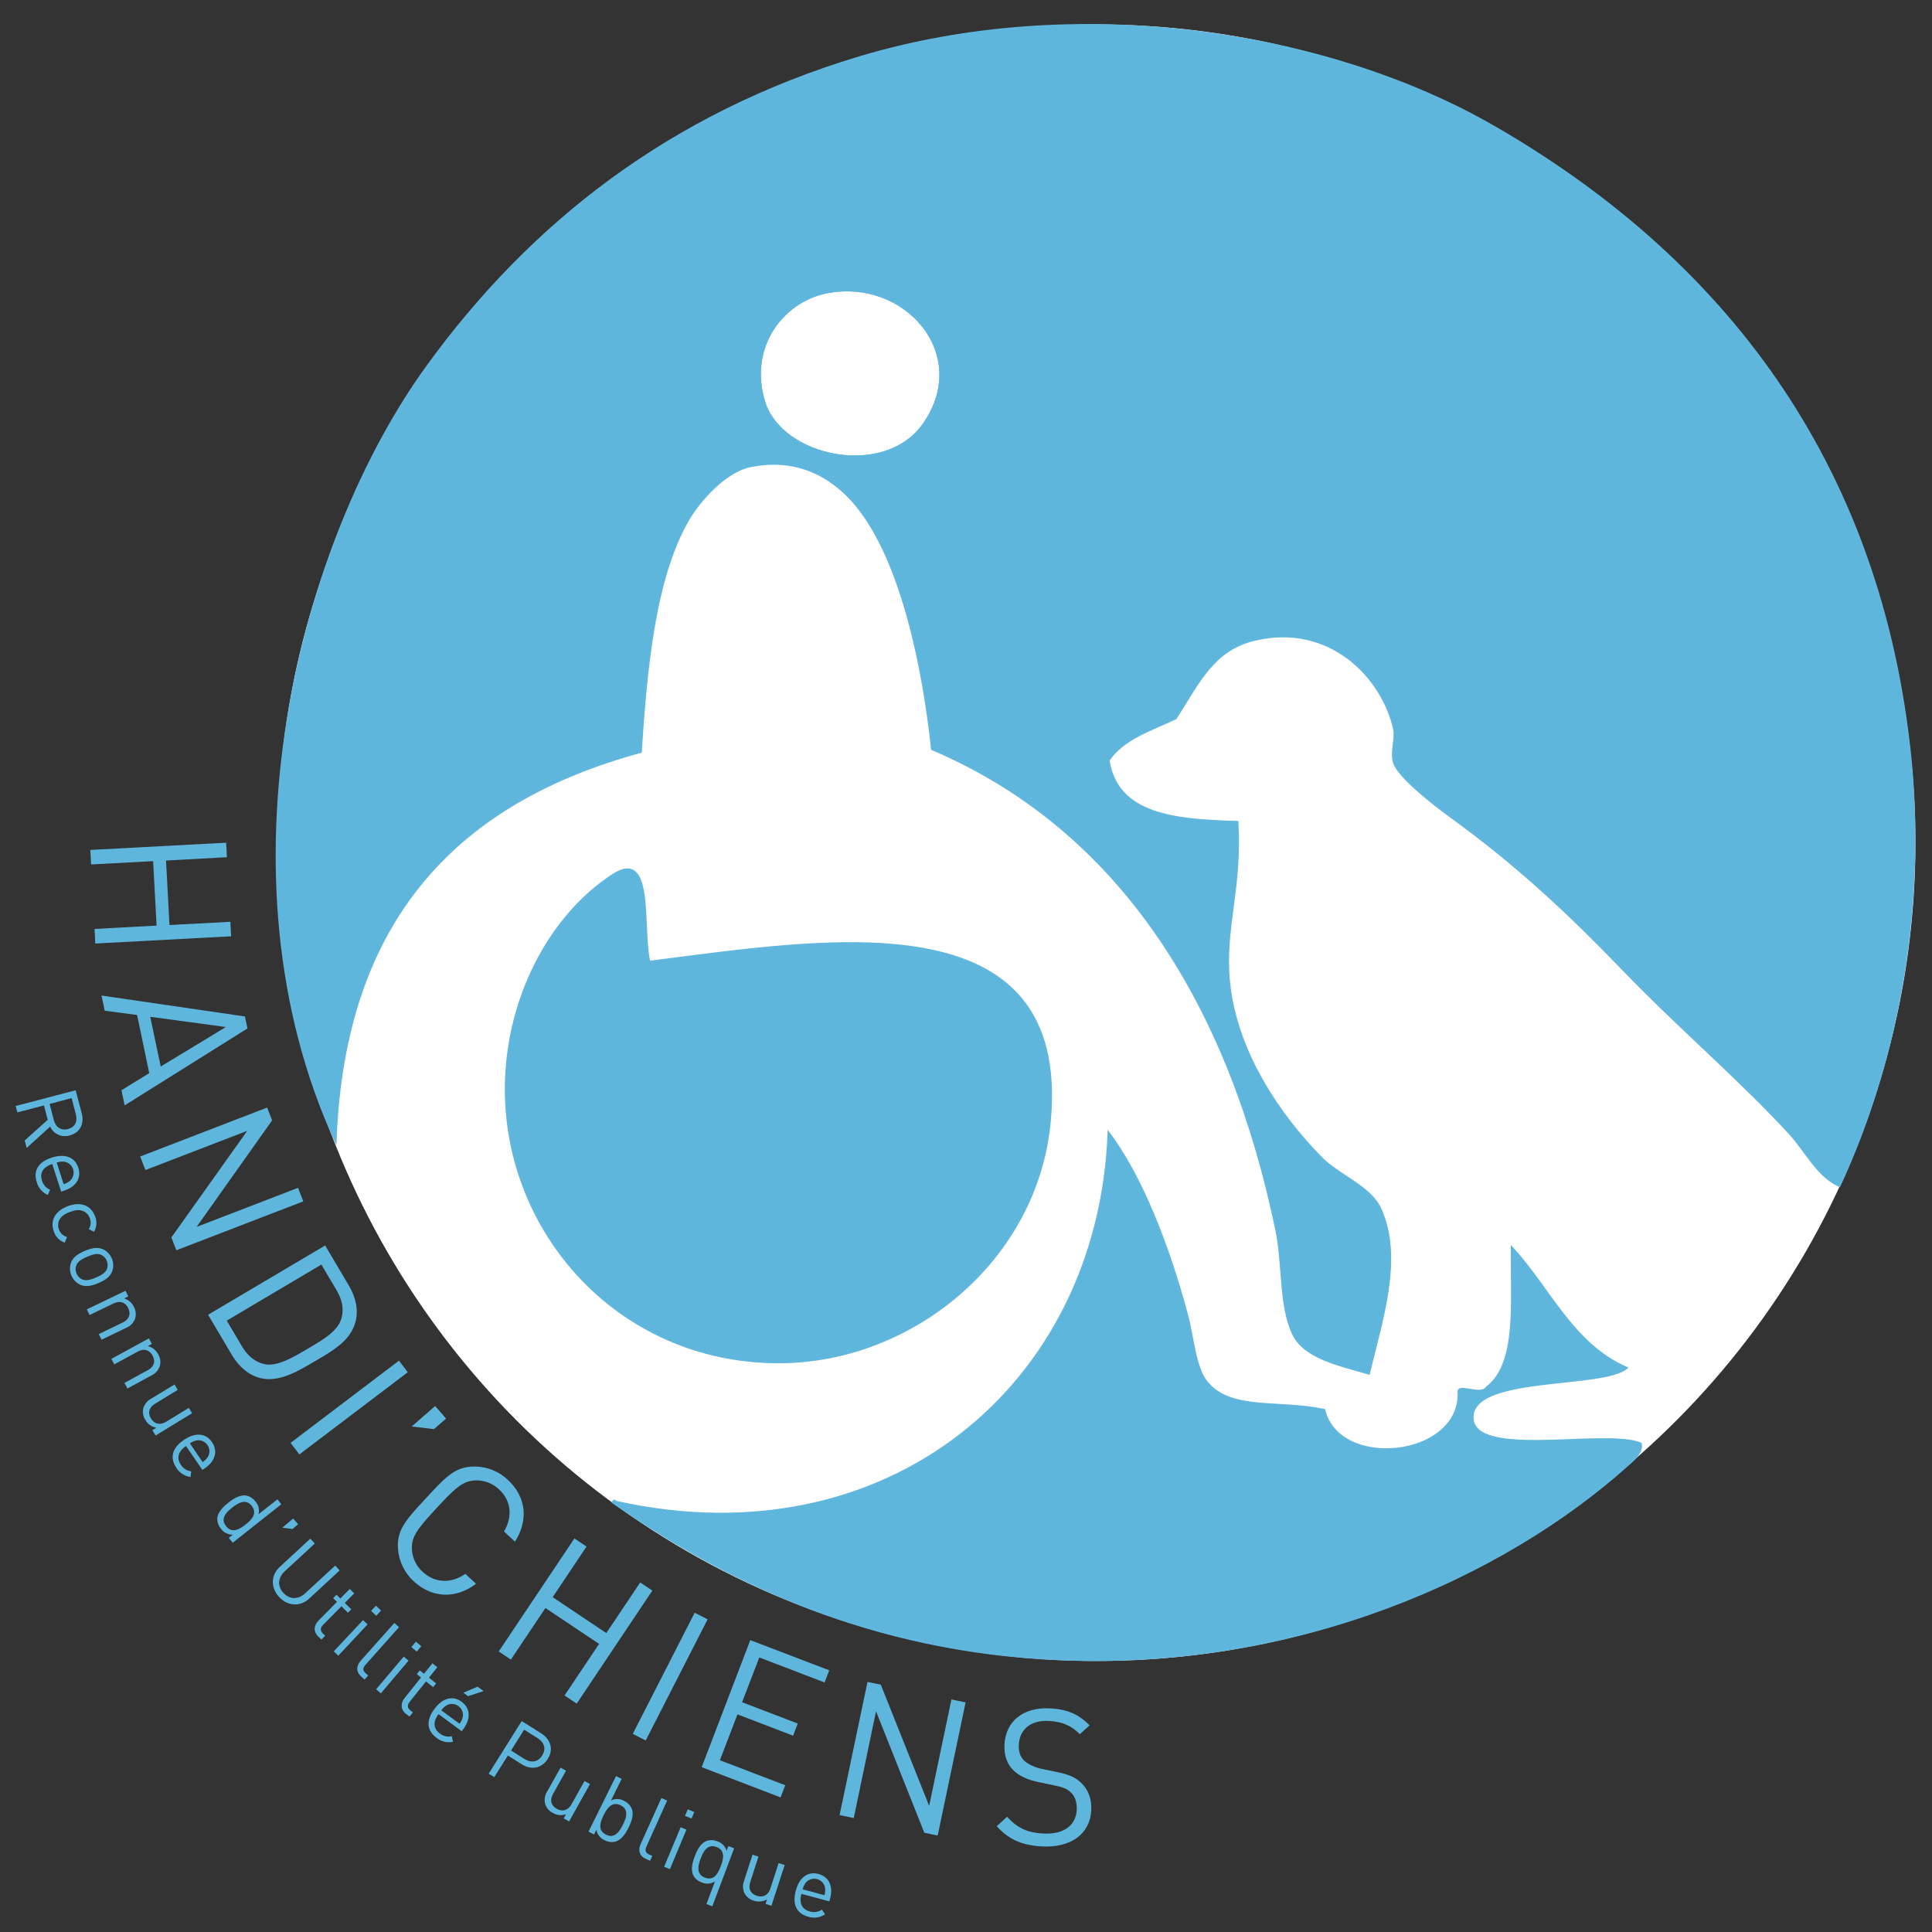 <svg id="Calque_1" data-name="Calque 1" xmlns="http://www.w3.org/2000/svg" viewBox="0 0 954.17 954.17"><rect x="0" y="0" width="954.17" height="954.17" fill="#333333" stroke="none"/><defs><style>.cls-1{fill:#fff;}.cls-2{fill:none;stroke:#5db6e2;}.cls-2,.cls-3{stroke-miterlimit:10;}.cls-3,.cls-4{fill:#5fb6dd;}.cls-3{stroke:#60b6dd;}</style></defs><ellipse class="cls-1" cx="541.54" cy="416.19" rx="404.44" ry="404.12"/><path class="cls-2" d="M407.82,144.48c-21,4.34-38.81,26.6-30.43,53.94,8.51,27.75,59.53,38.56,78.83,11.07C480.57,174.8,446.76,136.44,407.82,144.48Z"/><path class="cls-3" d="M518.46,553.86C528.82,442.71,407.71,464.09,320.68,475c-3.93-16.95,2.49-56.26-18-42.88-30.22,19.78-49.95,57.36-52.56,96.82-5,75.76,53.63,144.47,135.54,143.84C450.49,672.31,512.07,622.42,518.46,553.86Z"/><path class="cls-3" d="M727.3,699.08c1.67-19.9,64.47-13.56,76.07-23.51-26.92-11.8-38.11-39.34-56.71-59.47-.34,26.86,3.14,57.54-12.45,69.15-2.7,4.6-15-2.53-13.82,2.77.64,32.06-59.09,38.36-66.39,8.3-23-4.81-46.38.77-58.09-13.83-5.8-7.25-6.5-21.27-9.68-33.2-9.22-34.49-22.71-68.62-38.72-89.89C542.8,684.33,438.42,771,305.47,742c-1.55.14-2.15-2-2.76,0,56.89,39.81,127.88,73.4,219.9,77.45C641.8,824.65,742.76,778.07,803.37,724c2.63-2.35,8.21-6.75,6.91-11.07C792.48,705.58,725.42,721.47,727.3,699.08Z"/><path class="cls-4" d="M46.71,458.78l30.62-1.64-1.7-31.84L45,426.93l-.39-7.16,67.09-3.58.38,7.16L82,425l1.7,31.85,30.06-1.6.38,7.16-67.09,3.58Z"/><path class="cls-4" d="M60,538.44,73.71,530l-6-28.71-16-2.13-1.58-7.48,70.84,10.33,1.25,5.91-60.66,38Zm51.56-31.22L74.2,502.17l5.18,24.56Z"/><path class="cls-4" d="M84.64,611.14l37.46-52.65L71.82,577.86l-2.58-6.7L131.94,547l2.44,6.34L97.1,605.94l50.1-19.3,2.58,6.69-62.7,24.15Z"/><path class="cls-4" d="M128.5,680.59c-5.55-1.43-10.45-5.44-14-11.45l-11.73-19.81,57.82-34.22,11.72,19.82c3.56,6,4.72,12.23,3.29,17.79-2.45,9.56-11.49,14.47-19.53,19.23S138.07,683,128.5,680.59ZM168.67,651c1.31-4.83.14-9.4-2.5-13.87l-7.45-12.59L112,652.23l7.44,12.59c2.65,4.46,6.09,7.69,11,8.87,6.5,1.53,15-3.73,22.08-7.91S166.89,657.44,168.67,651Z"/><path class="cls-4" d="M143.51,712.6,197.05,672l4.33,5.72-53.54,40.59Z"/><path class="cls-4" d="M203.32,704.51l11.6-10.1,5.39,6.19-6,5.21Z"/><path class="cls-4" d="M204.39,781a24,24,0,0,1-7.86-16.79c-.35-8.93,4.14-13.78,13.82-24.24s14.16-15.31,23.09-15.65a24,24,0,0,1,17.35,6.53c8.87,8.21,10.45,19.7,3.52,30.52l-5.4-5c4.26-7.24,3.69-15.1-2.48-20.81a16.2,16.2,0,0,0-11.72-4.42c-6.06.31-9.55,3.38-19.1,13.7s-12.34,14-12.17,20.1a16.16,16.16,0,0,0,5.31,11.35c6.16,5.7,14.18,5.79,21.07,1l5.27,4.88C224.91,789.94,213.19,789.13,204.39,781Z"/><path class="cls-4" d="M278.82,837.37l17.05-25.49-26.5-17.73-17.06,25.48-6-4,37.37-55.83,6,4-16.74,25,26.5,17.74,16.74-25,6,4-37.36,55.83Z"/><path class="cls-4" d="M312.51,856.32l30.57-59.83,6.39,3.26L318.9,859.58Z"/><path class="cls-4" d="M346.55,872.77l24-62.75,39,14.91-2.3,6L375,818.58,366.5,840.7,394,851.22l-2.29,6-27.5-10.53-8.67,22.65,32.26,12.35-2.29,6Z"/><path class="cls-4" d="M456.5,905.16l-23.85-60-11,52.73-7-1.47,13.79-65.75L435,832l23.89,59.87,11-52.55,7,1.47-13.79,65.75Z"/><path class="cls-4" d="M514.79,911.91c-10.09-.52-16.55-3.4-22.54-10l5.14-4.65c5.28,5.84,10.37,7.9,17.91,8.28,9.8.5,16.07-3.81,16.47-11.64.17-3.48-.71-6.55-2.78-8.55s-3.74-2.64-8.6-3.65l-7.76-1.62c-5.24-1.12-9.3-3-12.09-5.72-3.24-3.18-4.72-7.42-4.45-12.79.58-11.4,9.16-18.52,22.45-17.85,8.58.44,14.12,2.89,19.6,8.37l-4.85,4.38c-3.95-4-8.28-6.18-15.35-6.54-9-.46-14.39,4.27-14.77,11.72-.16,3.3.64,6,2.63,7.88s5.4,3.39,8.86,4.13l7.29,1.51c6.26,1.26,9.31,2.74,12,5.33,3.52,3.3,5.26,8,5,13.58C538.34,905.83,528.74,912.62,514.79,911.91Z"/><path class="cls-4" d="M12.2,563.24l11.38-10.19-1.87-7.11L8.57,549.39l-.83-3.16,29.62-7.77,3,11.36c1.36,5.15-.81,9.59-5.93,10.93a7.94,7.94,0,0,1-9.64-4.36L13.17,566.94Zm25.23-13-2.07-7.91L24.5,545.21l2.07,7.9c.91,3.46,3.34,5.44,7,4.49S38.33,553.72,37.43,550.27Z"/><path class="cls-4" d="M25.8,574.88c-4.42,1.42-6.29,4.32-5.06,8.17a6.94,6.94,0,0,0,4,4.55l-1.12,2.57a9.69,9.69,0,0,1-5.47-6.38c-1.7-5.33.38-9.83,7.51-12.1,6.51-2.08,11.33-.14,13,5s-1.13,9.47-7.1,11.38l-1.36.43Zm8.78,8.26a5.44,5.44,0,0,0-3-9.42,8.92,8.92,0,0,0-3.56.46l3.4,10.65A9.08,9.08,0,0,0,34.58,583.14Z"/><path class="cls-4" d="M26.62,608.26c-1.86-5,.13-10,6.9-12.56s11.57,0,13.42,5a8.38,8.38,0,0,1-.52,7.62l-2.59-1.29a5.82,5.82,0,0,0,.53-5.38,5.76,5.76,0,0,0-4-3.76c-1.63-.45-3.3-.24-5.8.68s-3.9,1.86-4.85,3.27a5.73,5.73,0,0,0-.55,5.43c.7,1.9,1.74,2.84,3.94,3.72L32,613.7A8.37,8.37,0,0,1,26.62,608.26Z"/><path class="cls-4" d="M39.85,634.61a8.84,8.84,0,0,1-4.73-11.16c1.18-2.84,3.75-4.39,6.76-5.66s5.91-2,8.76-.91A8.81,8.81,0,0,1,55.37,628c-1.18,2.84-3.74,4.39-6.75,5.66S42.71,635.74,39.85,634.61Zm12.93-7.85a5.44,5.44,0,0,0-.09-4.17,5.33,5.33,0,0,0-2.92-2.92c-2-.82-4.51.05-6.69,1s-4.52,2.1-5.34,4.13a5.34,5.34,0,0,0,.06,4.13,5.47,5.47,0,0,0,2.94,3c2,.82,4.49-.08,6.67-1S52,628.79,52.78,626.76Z"/><path class="cls-4" d="M48.77,658.87l11.74-5.65c3.37-1.63,4.2-4.27,2.81-7.14s-4-3.89-7.35-2.28l-11.74,5.66-1.34-2.79L62,637.48l1.34,2.79-2.09,1a7.62,7.62,0,0,1,4.9,4.23,7.42,7.42,0,0,1,.57,5.74,7.78,7.78,0,0,1-4.35,4.53l-12.21,5.88Z"/><path class="cls-4" d="M61.45,683l11.43-6.24c3.29-1.79,4-4.46,2.46-7.26s-4.21-3.68-7.45-1.91l-11.44,6.23L55,671.12,73.54,661,75,663.71l-2,1.11a7.66,7.66,0,0,1,5.11,4,7.38,7.38,0,0,1,.85,5.7,7.84,7.84,0,0,1-4.12,4.75l-11.89,6.47Z"/><path class="cls-4" d="M75.24,706.36l2-1.24a7.73,7.73,0,0,1-5.36-3.73,7.5,7.5,0,0,1-1.16-5.69,7.91,7.91,0,0,1,3.94-4.93l11.52-7,1.61,2.64-11.11,6.8c-3.19,2-3.77,4.62-2.11,7.34s4.41,3.5,7.56,1.57l11.11-6.8,1.62,2.64-18,11Z"/><path class="cls-4" d="M91.87,714.16c-3.84,2.61-4.81,5.92-2.54,9.26a7,7,0,0,0,5.11,3.24l-.35,2.78a9.68,9.68,0,0,1-7-4.57c-3.14-4.62-2.42-9.53,3.76-13.74,5.66-3.84,10.83-3.35,13.85,1.1s1.61,9.41-3.58,12.94l-1.18.79Zm10.76,5.42a5.43,5.43,0,0,0-5.56-8.18,8.78,8.78,0,0,0-3.28,1.45l6.28,9.25A8.89,8.89,0,0,0,102.63,719.58Z"/><path class="cls-4" d="M113,759.49l2-1.57a6.86,6.86,0,0,1-5.92-3,7.35,7.35,0,0,1-1.75-5.19c.36-3,2.86-5.54,5.46-7.59s5.63-3.9,8.65-3.54a7.35,7.35,0,0,1,4.65,2.9,6.81,6.81,0,0,1,1.57,6.37l9.35-7.38,1.92,2.43-24,19Zm11.34-15.74c-2.85-3.62-6.4-1.74-9.65.82s-5.89,5.58-3,9.19,6.38,1.7,9.62-.86S127.16,747.36,124.31,743.75Z"/><path class="cls-4" d="M139.45,754.49l5.34-4.54,2.42,2.85-2.75,2.34Z"/><path class="cls-4" d="M137.83,788.69c-4.21-4.54-4.12-10.72.37-14.86l15.06-13.93,2.21,2.4L140.6,776.05c-3.41,3.15-3.66,7.37-.63,10.66s7.3,3.39,10.71.23l14.86-13.74,2.22,2.39L152.7,789.52C148.22,793.66,142,793.24,137.83,788.69Z"/><path class="cls-4" d="M157.15,808.22c-2.57-2.54-2.07-5.61.14-7.84l9.13-9.24-1.9-1.87,1.67-1.68,1.89,1.87,4.66-4.71,2.2,2.18-4.66,4.71,3.21,3.17-1.66,1.68-3.21-3.17-9.07,9.17c-1.36,1.38-1.53,2.84-.13,4.23l1.17,1.15-1.88,1.89Z"/><path class="cls-4" d="M164.82,815.58l14.47-15.44,2.25,2.11L167.08,817.7Zm18.46-20,2.38-2.55,2.54,2.38L185.82,798Z"/><path class="cls-4" d="M178.4,828c-2.76-2.45-2.41-5.37-.27-7.78l16.62-18.66,2.31,2.06-16.53,18.56c-1.37,1.55-1.54,2.77.06,4.2l1.25,1.12-1.77,2Z"/><path class="cls-4" d="M185.74,834.31l13.66-16.16,2.37,2L188.1,836.31Zm17.42-20.87,2.25-2.66,2.66,2.25-2.25,2.66Z"/><path class="cls-4" d="M200.5,846.44c-2.82-2.26-2.64-5.37-.68-7.82l8.11-10.14-2.08-1.66,1.48-1.85,2.08,1.66,4.14-5.16L216,823.4l-4.14,5.17,3.52,2.82-1.47,1.85-3.53-2.82-8.06,10.07c-1.21,1.51-1.23,3,.32,4.21l1.27,1-1.67,2.08Z"/><path class="cls-4" d="M216.57,846.55c-2.76,3.74-2.59,7.18.66,9.58a7,7,0,0,0,5.9,1.37l.59,2.73a9.66,9.66,0,0,1-8.17-2c-4.49-3.32-5.44-8.19-1-14.21,4.06-5.49,9.1-6.74,13.43-3.55s4.63,8.35.9,13.4L228,855Zm11.94,1.56a5.43,5.43,0,0,0-7.95-5.88,8.86,8.86,0,0,0-2.61,2.45l9,6.65A8.94,8.94,0,0,0,228.51,848.11Zm2.62-10.41L228.85,836l7-3,3,2.2Z"/><path class="cls-4" d="M257.71,871.36,250.83,867l-6.71,10.66L241.35,876,257.66,850l9.64,6.07c4.73,3,6.15,8,3.22,12.64S262.44,874.33,257.71,871.36Zm7.78-12.94-6.62-4.17-6.48,10.3,6.62,4.17c3.24,2,6.59,1.71,8.75-1.71S268.73,860.46,265.49,858.42Z"/><path class="cls-4" d="M278.4,898.06l1.15-2.07a7.76,7.76,0,0,1-6.5-.62,7.51,7.51,0,0,1-3.8-4.39,7.88,7.88,0,0,1,1-6.23L276.85,873l2.7,1.5-6.35,11.38c-1.82,3.26-1,5.88,1.76,7.43s5.56.89,7.36-2.34l6.35-11.37,2.71,1.51-10.32,18.47Z"/><path class="cls-4" d="M304.11,909.48a7.39,7.39,0,0,1-5.45-.64,6.78,6.78,0,0,1-4.11-5.16L293.42,906l-2.77-1.38,13.59-27.43,2.78,1.38-5.29,10.67a6.81,6.81,0,0,1,6.56.22,7.42,7.42,0,0,1,3.8,4c1,2.88-.21,6.23-1.68,9.2S307,908.5,304.11,909.48Zm2.38-17.88c-4.13-2-6.54,1.18-8.37,4.88s-2.93,7.57,1.19,9.61,6.49-1.2,8.33-4.9S310.61,893.65,306.49,891.6Z"/><path class="cls-4" d="M319,918.08c-3.37-1.51-3.92-4.39-2.6-7.34L326.65,888l2.83,1.27L319.3,911.89c-.85,1.89-.64,3.11,1.32,4l1.53.69L321.06,919Z"/><path class="cls-4" d="M328,921.94l8.16-19.52,2.86,1.2-8.17,19.51Zm10.33-25.14,1.34-3.21,3.22,1.34-1.35,3.21Z"/><path class="cls-4" d="M348.89,940.38l4.21-11.19a6.82,6.82,0,0,1-6.56.47,7.39,7.39,0,0,1-4.18-3.55c-1.25-2.77-.41-6.22.76-9.32s2.81-6.24,5.58-7.5a7.37,7.37,0,0,1,5.48.09,6.82,6.82,0,0,1,4.66,4.7l.88-2.34,2.86,1.08-10.79,28.65Zm5-28.18c-4.31-1.62-6.38,1.82-7.84,5.68s-2.16,7.83,2.14,9.45,6.35-1.84,7.8-5.7S358.16,913.82,353.85,912.2Z"/><path class="cls-4" d="M378.1,940.28l.72-2.25a7.75,7.75,0,0,1-6.49.67,7.52,7.52,0,0,1-4.59-3.55,7.88,7.88,0,0,1-.24-6.31L371.63,916l2.95.94-4,12.41c-1.14,3.56.17,6,3.2,6.94s5.62-.23,6.75-3.75l4-12.4,3,.94L381,941.21Z"/><path class="cls-4" d="M395.79,935.33c-1.2,4.48.23,7.63,4.13,8.67a6.94,6.94,0,0,0,6-.88l1.56,2.33a9.73,9.73,0,0,1-8.33,1.15c-5.39-1.45-8.06-5.64-6.12-12.86,1.77-6.61,6-9.61,11.2-8.22s7.36,6.07,5.74,12.14l-.37,1.37Zm11.69-2.92a5.43,5.43,0,0,0-9.55-2.56,8.89,8.89,0,0,0-1.54,3.24l10.8,2.89A8.86,8.86,0,0,0,407.48,932.41Z"/><path class="cls-3" d="M943.05,369.92c-16.64-149.85-99.58-246.19-204.68-307-83.82-48.51-208.15-66.41-314-34.57-93.12,28-161.75,81.7-213,152.13-63.56,87.38-105.9,251.44-45.64,383.11,4-110.33,60.84-167.83,150.76-192.25,2.55-41.18,6.92-86.59,23.51-114.79,6.08-10.35,18.69-23.86,30.42-26.28,25.9-5.33,42.95,7.65,52.56,19.36,22.27,27.16,33,79.62,37.34,120.33,95,40.5,147.64,129,170.11,237.88,3.4,16.42,1.6,37.53,8.31,51.18,5.66,11.52,22.39,15.06,37.34,19.36,5.77-24.84,17-57,5.53-81.6-5-10.76-20.21-16-29-24.9-20.18-20.39-42.25-52.07-45.64-87.13-2.58-26.61,6.09-44.92,4.15-78.83-30.55-.81-59.44-3.26-63.62-30.43,7.23-10.74,21-15,33.19-20.75,11.51-18.21,18.74-33.87,38.72-38.72,37.4-9.07,63.6,18.56,69.15,44.26.93,4.28-1.73,11.69,0,16.6,2.38,6.74,18.51,19.65,27.67,26.27,33.57,24.3,59.08,48.39,85.75,76.07,26.83,27.86,56.68,53.23,81.6,80.22,8.39,9.09,13.91,21.37,24.89,26.27C938.34,521.26,951.32,444.34,943.05,369.92ZM456.22,209.49c-19.3,27.49-70.32,16.68-78.83-11.07-8.38-27.34,9.41-49.6,30.43-53.94C446.76,136.44,480.57,174.8,456.22,209.49Z"/></svg>